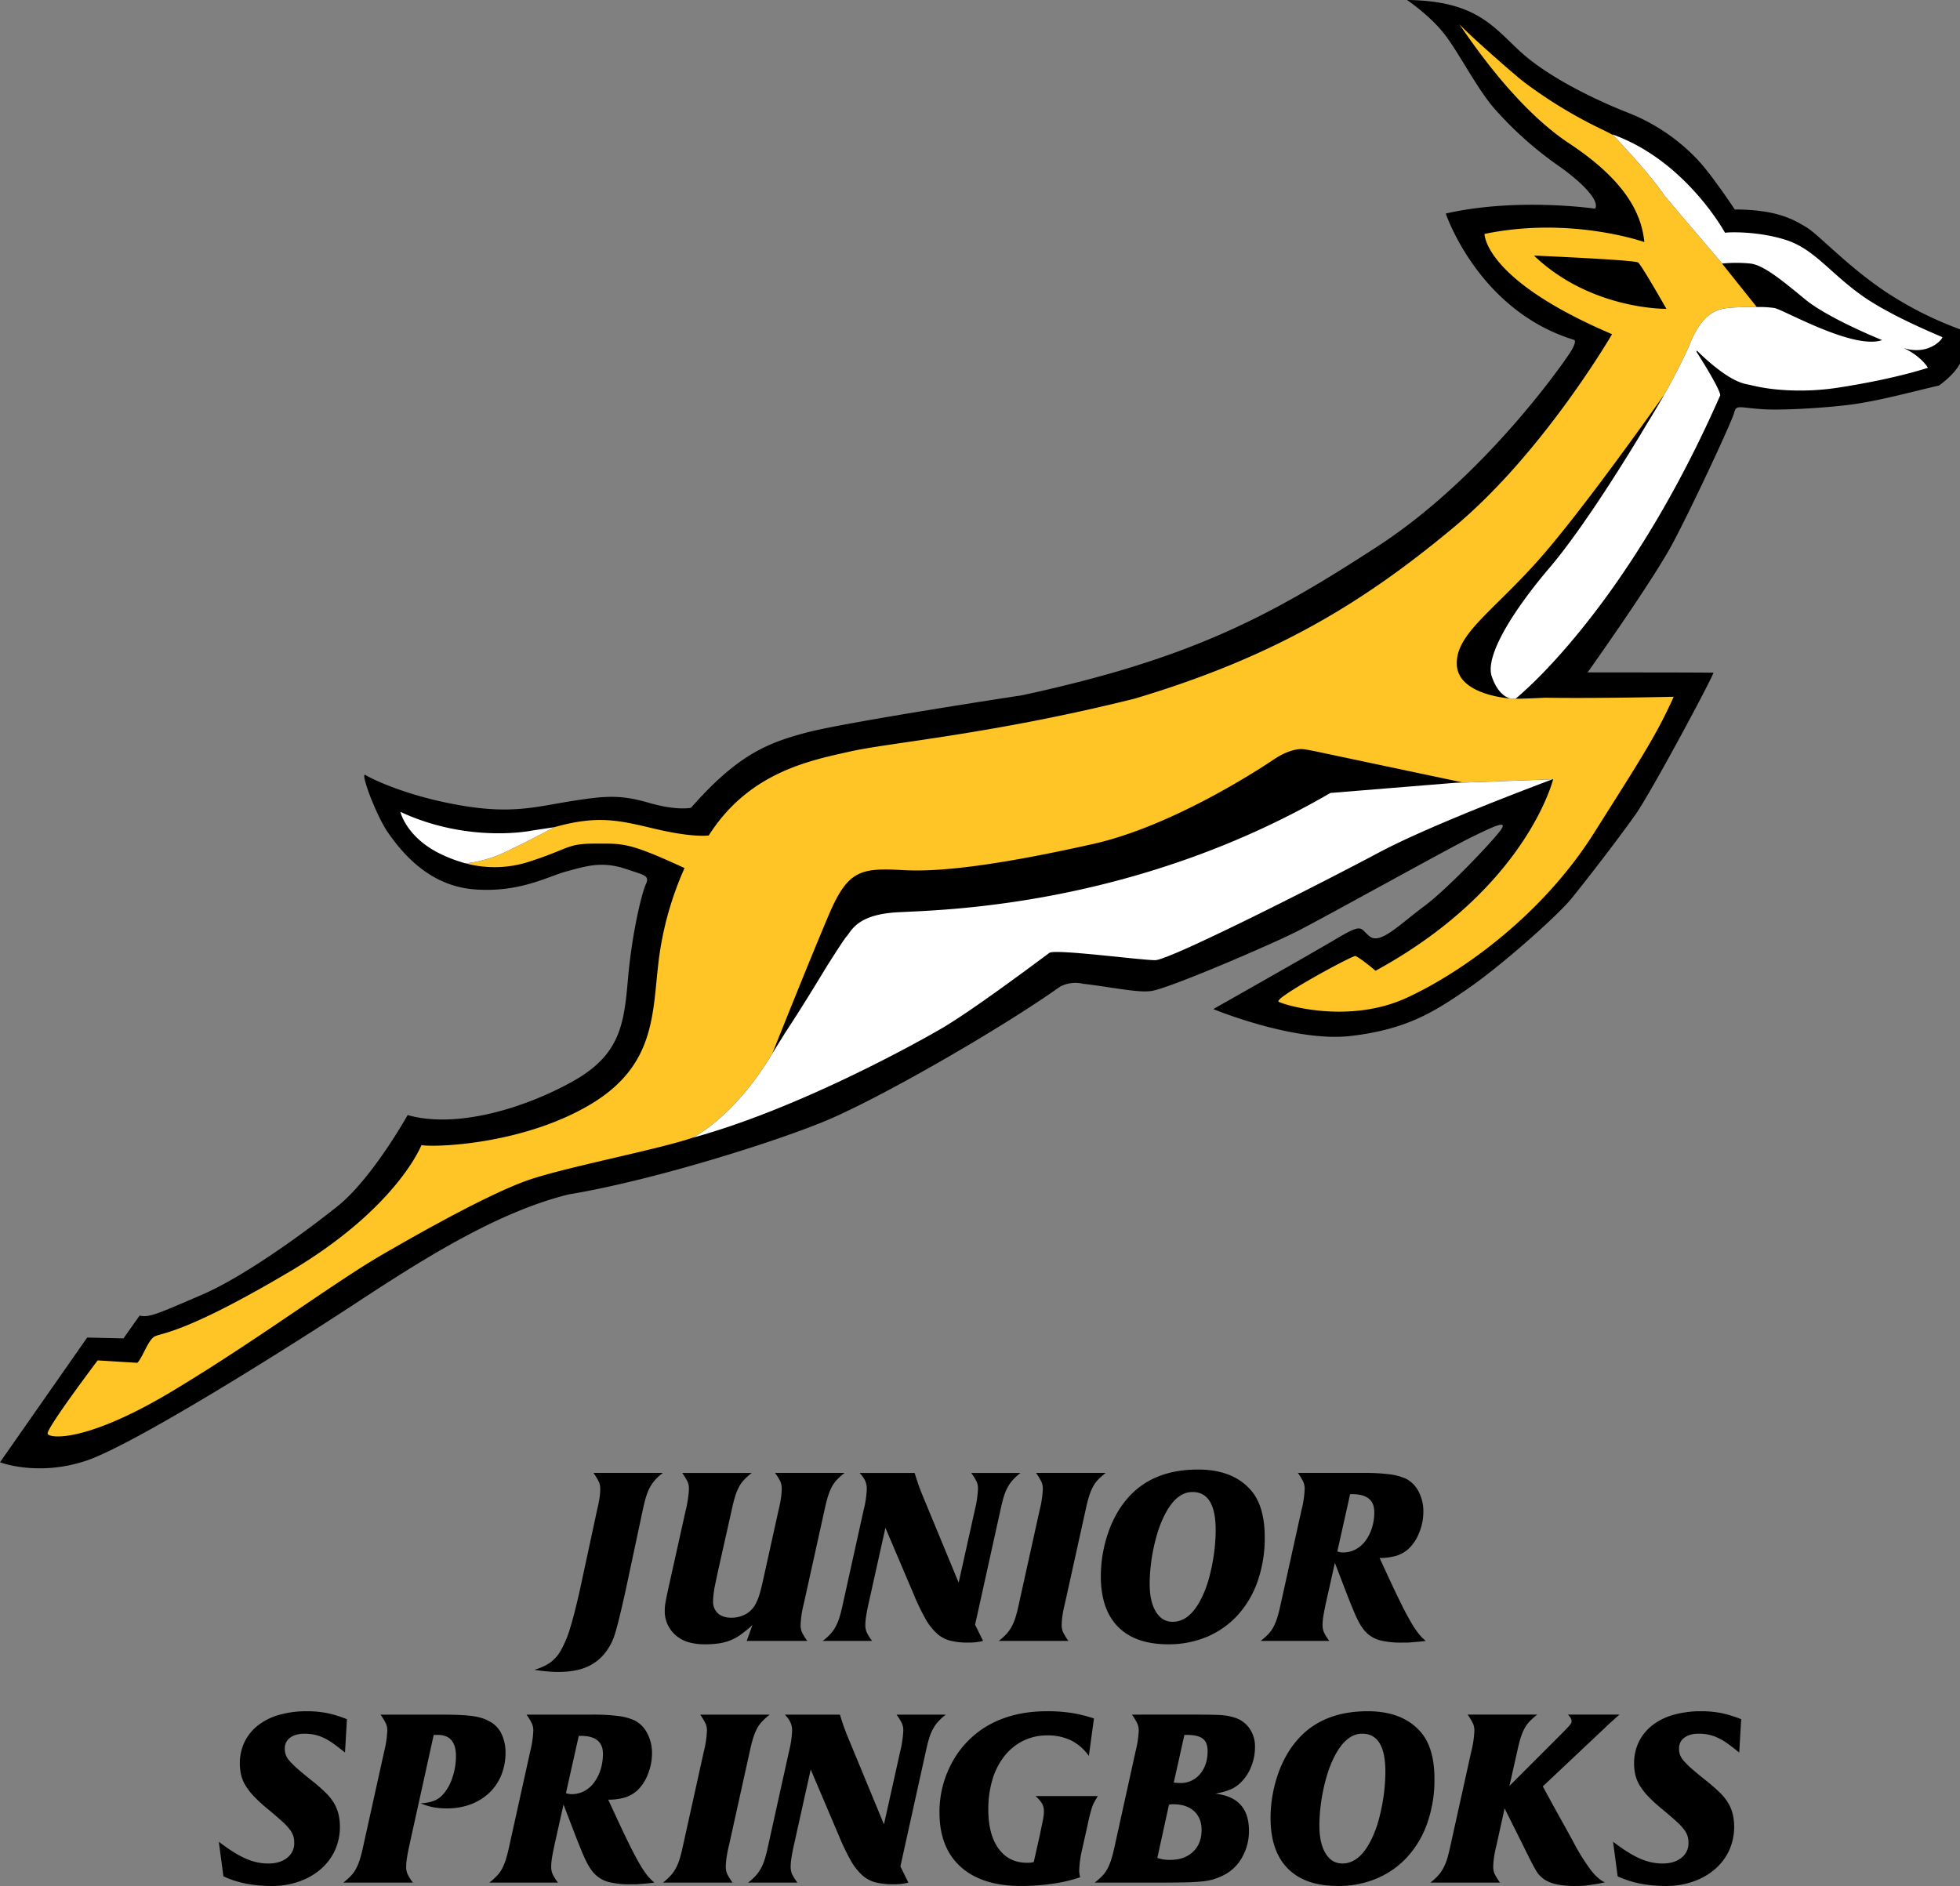 <svg xmlns="http://www.w3.org/2000/svg" xmlns:xlink="http://www.w3.org/1999/xlink" width="1199.998" height="1154.866" viewBox="0 0 1199.998 1154.866">
  <rect x="0" y="0" width="1199.998" height="1154.866" fill="#808080" stroke="none"/>
  <defs>
    <clipPath id="clip-path">
      <rect id="Rectangle_684" data-name="Rectangle 684" width="1199.998" height="1154.866" transform="translate(0 0.004)" fill="none"/>
    </clipPath>
  </defs>
  <g id="Group_5754" data-name="Group 5754" transform="translate(0 -0.004)">
    <g id="Group_5753" data-name="Group 5753" clip-path="url(#clip-path)">
      <path id="Path_1156" data-name="Path 1156" d="M1154.523,178.688c-23.227-15.475-41.012-34.944-48.429-39.426-7.409-4.5-17.9-10.984-43.989-10.984,0,0-13.829-20.973-22.733-30.447a117.715,117.715,0,0,0-43-28.946c-20.264-7.987-48.933-21.957-65.725-37.432S903.458.507,861.45,0c0,0,14.826,9.986,23.72,21.961s19.276,32.442,29.657,44.417a222.523,222.523,0,0,0,39.041,34.944c14.332,9.982,25.71,21.458,22.733,26.454,0,0-47.935-6.99-91.431,2.991,0,0,19.765,59.4,78.59,77.367,0,0,1.966.494-1.98,6.99-3.952,6.481-52.884,76.858-118.124,119.29C778.411,376.827,729.972,403.28,625.7,425.75c0,0-108.237,16.463-132.447,22.959-24.229,6.491-42.018,13.97-70.194,45.922,0,0-8.4,1.994-25.7-3.006s-26.19-4.483-47.935-1-36.068,7.991-67.719,2.5c-31.623-5.485-52.794-15.471-57.823-18.472-3.951-2.991,6.43,24.963,13.848,35.443s23.716,31.938,51.887,34.431,45.959-7.978,57.333-10.965c11.369-3.005,21.256-6.5,36.077-1.505,11.769,3.956,14.836,3.994,12.352,9.483-2.469,5.494-8.391,29.445-10.861,57.4s-4.454,46.919-34.111,63.378c-29.657,16.477-71.162,28.951-100.819,20.48,0,0-21.745,38.927-42.992,55.894-21.265,16.961-57.827,43.415-83.533,54.393S91.431,807.069,85.49,805.569L75.6,819.544l-22.23-.5L0,895.414s23.222,8.984,52.87-1,124.558-69.883,164.083-95.828c39.554-25.96,86.68-56.289,131.229-67.2,48.415-7.973,120.4-30.108,155-44.088s110.274-57.912,144.757-82.371c0,0,5.879-4.628,15.329-2.493,13.838,1.505,33.109,5.494,40.527,4.5,7.479.273,73.143-27.954,89.944-36.44S887.64,519.081,900.989,512.6s21.745-10.494,18.288-4.995-32.63,36.43-47.451,47.408-26.684,23.462-33.119,18.467c-6.42-4.986-3.617-8.641-20.762,1.5-13.335,8-75.108,42.93-75.108,42.93s49.421,20.466,84.012,16.477,51.59-15,71.849-28.974,54.676-44.4,63.575-55.386,27.555-35,39.907-52.456c11.637-17.818,44.435-79.14,46.91-85.636,0,0-.7-.183-77.094-.183,0,0,40.193-56.383,52.54-79.836,12.376-23.457,35.6-73.364,37.075-78.862,1.491-5.48,2.474-3.486,17.309-2.493,14.812,1,49.422-1.5,61.774-3.984,14.939-2.46,36.393-8.279,46.459-10.494,0,0,9.209-6.364,12.845-13.472V201.647a217.405,217.405,0,0,1-45.475-22.959"/>
      <path id="Path_1157" data-name="Path 1157" d="M939.16,156.506s61.684,2.653,63.772,4.243c2.108,1.589,17.319,28.372,17.319,28.372s-46.176.767-81.091-32.615m115.165,4.887s.038-.005.108-.009c-5.917-6.821-35.179-41.351-35.179-41.351C1010.007,106.3,990.7,86,987.584,82.752c-1.942-1.091-4.059-2.216-6.529-3.382a281.949,281.949,0,0,1-48.443-29.455c-5.593-4.341-32.056-27.521-39.205-35.141,7.046,10.1,34.473,51.35,67.375,73.081,38.561,25.447,44.479,46.906,45.979,60.387,0,0-44.981-15.97-97.865-4.991,0,0-.5,27.949,78.086,61.393,0,0-42.018,72.375-96.379,117.785s-108.721,79.356-195.716,105.32c-87.254,21.816-150.241,26.953-174.465,32.437s-61.783,12.474-86.487,51.407c0,0-9.4,1.5-32.629-3.989-22.268-5.259-35.029-8.659-62.174-1.021-.7.391-12.634,6.995-27.4,14.032-14.3,7.257-26.218,8.005-26.768,8.038a68.727,68.727,0,0,0,39.252-1.082c24.713-7.991,22.733-10.983,40.038-10.983,17.286,0,20.263-1,54.85,14.972a199.2,199.2,0,0,0-15.8,56.4c-3.96,31.938-1.5,63.881-41.025,87.842s-91.934,26.957-104.286,25.451c0,0-14.831,38.43-80.556,77.367s-79.083,37.432-83.043,39.925-7.409,13.471-10.372,15.978L59.794,833.03s-31.628,41.919-30.64,44.911S52.87,883.43,105.26,852c52.4-31.459,98.848-66.393,129-83.863s65.734-36.933,87.474-44.911,80.537-19.115,102.047-26.458c.024-.014,25.306-11.863,49.14-51.8a.21.21,0,0,1-.015.033s23.091-58.02,34.733-85.255,19.633-28.363,45.814-26.91,66.91-5.089,115.635-16,102.183-46,110.547-51.633,14.365-6.519,17.093-6.519,13.09,2.333,13.09,2.333l85.222,18-6.538.531c1.133-.056,2.258-.108,3.419-.169l58.623-2.183-.222.085c.193-.047.391-.085.584-.127,0,0-16.3,66.877-108.726,117.282,0,0-8.909-7.582-12.362-9.054-3.471.5-50.409,26.03-46.957,28.034s43,13.97,78.58-2.5S944.964,559.011,975.6,510.6s38.73-60.984,49.121-83.938c0,0-46.544,1.1-78.754.593-8.237.386-13.834.611-18.016.607.795-.664,2.211-1.882,4.121-3.608-2.615,2.338-4.078,3.5-4.078,3.5h-2.907s-32-1.825-33.128-20.372,20.785-31.9,48.946-63.274,78.082-102.592,78.082-102.592-2.884,5.014-7.724,13.213c16.021-26.4,23.279-43.891,23.279-43.891,7.634-19.271,16.825-21.514,23.358-22.244,5.932-.663,15.89-.6,17.682-.578Z" fill="#ffc425"/>
      <path id="Path_1158" data-name="Path 1158" d="M311.725,520.614c15.231-7.249,27.475-14.064,27.475-14.064l-13.166,2s-38.688,8.217-80.889-11.412c0,0,2.13,9.742,13.763,19.046,5.884,4.708,14.487,9.177,26,12.474,0,0,12.178-.607,26.815-8.043M950.544,477.2l-58.627,2.183c-1.157.056-2.281.112-3.415.164l-73.961,6.016C693.087,556.112,574.178,557.2,549.088,558.657s-28,12-30.908,14.906c-.9.908-5.635,8.175-11.721,17.752-7.117,11.712-15.734,25.927-25.988,41.486-4.506,7.258-7.564,12.2-7.564,12.2a.218.218,0,0,0,.014-.033c-23.847,39.948-49.139,51.8-49.139,51.8,62.263-16.943,132.7-55.391,152.489-66.886,19.774-11.468,62.766-43.914,66.237-46.407s55.833,4.487,64.737,4.487,103.312-47.926,136.916-65.88S950.544,477.2,950.544,477.2m-18.466-52.954-.189.164c-.117.1-.291.264-.4.367.2-.178.381-.338.593-.531m257.165-217.772c-6.826-2.945-33.8-14.229-50.024-26-19.281-13.97-28.693-27.931-45.509-33.448-16.81-5.485-35.1-4.972-37.578-4.487,0,0-24.031-44.29-68.988-60.245,0,0,.037.108.1.273.113.061.226.122.334.183,3.114,3.245,22.427,23.551,31.675,37.281,0,0,29.261,34.535,35.173,41.351a86.906,86.906,0,0,1,17.3.009c8.2,1.016,19.408,10.362,33.562,22,13.456,11.068,43.65,23.5,46.693,24.746l.07.029c.024.009.086.033.1.042h.005c.042.019.141.056.141.056-3.174,1.11-7.183,1.2-11.637.612-20.3-2.686-50.015-19.624-54.427-20.278a64.316,64.316,0,0,0-10.348-.588v.005s-.094.005-.235,0a.654.654,0,0,1-.07.005v-.005c-1.792-.014-11.749-.08-17.681.583-6.533.729-15.724,2.968-23.364,22.239,0,0-8.179,19.728-26.363,48.909-10.273,17.366-38.288,63.054-59.544,88-21.228,24.948-39.742,53.542-35.292,66.515,4.449,13,11.759,13.49,11.759,13.49H928a.174.174,0,0,1,.024-.019c.118-.094,1.515-1.227,3.866-3.321,15-13.353,71.3-68.42,121.318-182.338,0,0,.917-2.319-14.554-26.7.086-.231.175-.466.259-.7,5.094,5.07,18.937,18.024,29.614,20.414,1.045.235,2.037.442,3.006.635a107.542,107.542,0,0,0,16.152,2.747c.2-.137.447-.292.655-.428-.213.141-.462.3-.672.437a153.761,153.761,0,0,0,38.875-1.279c34.911-5.452,53.819-12,53.819-12s-3.88-6.881-14.67-11.985l-.061-.033c14.647,4.521,23.278-4.858,23.613-6.707" fill="#fff"/>
      <path id="Path_1159" data-name="Path 1159" d="M211.223,1073.174q-4-3.253-7.1-5.476a37.307,37.307,0,0,0-5.994-3.552,26.81,26.81,0,0,0-5.7-1.924,28.793,28.793,0,0,0-5.92-.592q-5.627,0-8.88,2.442a7.805,7.805,0,0,0-3.256,6.586,11.908,11.908,0,0,0,.592,3.922,12.451,12.451,0,0,0,2.442,3.848,52.482,52.482,0,0,0,5.254,5.106q3.4,2.962,9.176,7.548a99.493,99.493,0,0,1,7.77,6.882,30.745,30.745,0,0,1,5.032,6.438,25.3,25.3,0,0,1,2.664,6.734,35.4,35.4,0,0,1-2.294,22.052,34.282,34.282,0,0,1-8.658,11.4,40.91,40.91,0,0,1-13.246,7.548,49.594,49.594,0,0,1-16.724,2.738q-17.021,0-29.6-5.92l-2.812-21.164q4.884,3.7,8.88,6.216a57.543,57.543,0,0,0,7.548,4.07,36.907,36.907,0,0,0,6.956,2.294,32.534,32.534,0,0,0,6.956.74q7.1,0,11.47-3.478a11.083,11.083,0,0,0,4.366-9.1,14.625,14.625,0,0,0-.592-4.292,13.622,13.622,0,0,0-2.294-4.144,40.785,40.785,0,0,0-4.884-5.106q-3.185-2.886-8.362-7.178a92.523,92.523,0,0,1-8.214-7.474,40.509,40.509,0,0,1-5.328-6.734,22.992,22.992,0,0,1-2.812-6.586,30.145,30.145,0,0,1-.814-7.178,29.666,29.666,0,0,1,2.886-13.172,29.057,29.057,0,0,1,8.214-10.138,37.488,37.488,0,0,1,12.95-6.438,60.486,60.486,0,0,1,16.946-2.22,62.452,62.452,0,0,1,12.654,1.184,69.842,69.842,0,0,1,11.914,3.7Zm39.366,57.017q-.888,3.99-1.406,7.388a37.873,37.873,0,0,0-.518,5.467,11.267,11.267,0,0,0,.814,4.434,28.981,28.981,0,0,0,3.33,5.318H210.185a43.1,43.1,0,0,0,4.588-4.07,19.89,19.89,0,0,0,3.256-4.514,34.381,34.381,0,0,0,2.368-5.846q1.033-3.33,2.072-8.214l12.728-57.572a65.056,65.056,0,0,0,1.924-12.876,10.416,10.416,0,0,0-.814-4.218,39.944,39.944,0,0,0-3.33-5.55h36.852q6.805,0,11.618.222t8.362.74a30.48,30.48,0,0,1,6.142,1.48,29.036,29.036,0,0,1,4.81,2.294,16.686,16.686,0,0,1,6.438,7.4,25.83,25.83,0,0,1,2.294,11.1,36.031,36.031,0,0,1-2.59,13.838,31.064,31.064,0,0,1-7.326,10.8,33.542,33.542,0,0,1-11.322,7.03,40.514,40.514,0,0,1-14.578,2.517,45.43,45.43,0,0,1-8.288-.667,40.128,40.128,0,0,1-7.844-2.442,28.458,28.458,0,0,0,7.622-1.327,15.1,15.1,0,0,0,5.254-3.245,28.011,28.011,0,0,0,6.364-10.618,40.556,40.556,0,0,0,2.368-13.716q0-12.978-11.1-12.978h-2.516Zm48.987,22.607a43.1,43.1,0,0,0,4.588-4.07,19.86,19.86,0,0,0,3.256-4.514,34.3,34.3,0,0,0,2.368-5.846q1.033-3.33,2.073-8.214l12.727-57.572a61.343,61.343,0,0,0,1.925-12.876,10.416,10.416,0,0,0-.814-4.218,40.079,40.079,0,0,0-3.331-5.55h40.256a118.208,118.208,0,0,1,16.133.888,33.366,33.366,0,0,1,10.064,2.812,18.1,18.1,0,0,1,7.547,7.918,25.739,25.739,0,0,1,2.812,12.062,33.944,33.944,0,0,1-2.441,12.654,27.519,27.519,0,0,1-6.29,9.842,20.623,20.623,0,0,1-7.4,4.44,37.244,37.244,0,0,1-10.657,1.48l5.476,11.84q4.735,10.212,8.066,16.872t5.92,11.026a56.762,56.762,0,0,0,4.588,6.808,28.389,28.389,0,0,0,4.218,4.218q-3.406.444-5.476.592t-3.551.3c-.988.1-1.9.148-2.739.148h-3.182a52.064,52.064,0,0,1-12.506-1.258,18.815,18.815,0,0,1-8.213-4.218,21.574,21.574,0,0,1-2.813-3.108,33.567,33.567,0,0,1-2.738-4.44q-1.407-2.664-3.033-6.586t-3.849-9.546l-7.547-19.684-5.624,25.16q-1.038,4.884-1.48,7.77a34.039,34.039,0,0,0-.444,5.106,11.28,11.28,0,0,0,.814,4.44,28.985,28.985,0,0,0,3.329,5.328Zm46.917-54.76c.688.2,1.257.347,1.7.444a8.938,8.938,0,0,0,1.849.148,15.962,15.962,0,0,0,7.622-1.85,18.169,18.169,0,0,0,5.994-5.18,26.678,26.678,0,0,0,4-7.844,31.475,31.475,0,0,0,1.48-9.842q0-10.951-13.468-10.952h-1.332Zm59.39,54.76a37.735,37.735,0,0,0,4.514-4.07,23.473,23.473,0,0,0,3.256-4.514,30.68,30.68,0,0,0,2.442-5.846q1.033-3.33,2.072-8.214l12.728-57.572a61.326,61.326,0,0,0,1.924-12.876,10.416,10.416,0,0,0-.814-4.218,39.945,39.945,0,0,0-3.33-5.55H471.3a43.017,43.017,0,0,0-4.588,4.07,19.86,19.86,0,0,0-3.256,4.514,34.2,34.2,0,0,0-2.368,5.846q-1.037,3.33-2.072,8.214l-12.728,57.572a68.181,68.181,0,0,0-1.48,7.474,42.718,42.718,0,0,0-.444,5.4,10.763,10.763,0,0,0,.814,4.366,34.723,34.723,0,0,0,3.33,5.4Zm150.264,0a33.142,33.142,0,0,1-4.44.815,45.237,45.237,0,0,1-4.736.221,44.281,44.281,0,0,1-10.952-1.184,19.537,19.537,0,0,1-8.288-4.514,36.607,36.607,0,0,1-7.03-9.176,141.353,141.353,0,0,1-7.178-15.022l-17.168-40.4-10.36,46.62q-1.038,4.738-1.48,7.77a36.3,36.3,0,0,0-.444,5.106,11.3,11.3,0,0,0,.814,4.44,28.946,28.946,0,0,0,3.33,5.328H458.023a37.5,37.5,0,0,0,4.514-4.07,23.513,23.513,0,0,0,3.256-4.514,30.807,30.807,0,0,0,2.442-5.846q1.034-3.33,2.072-8.214l12.728-57.572a61.326,61.326,0,0,0,1.924-12.876,12.16,12.16,0,0,0-.962-4.884,17.8,17.8,0,0,0-3.478-4.884h33.744q.59,2.073,1.776,5.624t2.812,7.548l22.348,54.02,9.916-44.548a67.089,67.089,0,0,0,1.924-12.876,10.81,10.81,0,0,0-.814-4.366,35.273,35.273,0,0,0-3.33-5.4h30.192a37.585,37.585,0,0,0-4.514,4.07,23.344,23.344,0,0,0-3.256,4.514,30.477,30.477,0,0,0-2.442,5.846q-1.038,3.33-2.072,8.214l-15.54,70.3Zm110.5-77.552a29.743,29.743,0,0,0-10.8-9.472,32.388,32.388,0,0,0-14.651-3.108,32.934,32.934,0,0,0-14.653,3.256,33.377,33.377,0,0,0-11.469,9.25,42.958,42.958,0,0,0-7.4,14.357,62.585,62.585,0,0,0-2.589,18.573q0,15.246,6.289,23.9t17.39,8.658c.789,0,1.481-.023,2.072-.074a13.066,13.066,0,0,0,2.073-.37l3.7-16.428q.89-4.44,1.406-6.808t.74-3.774c.149-.936.245-1.677.3-2.22s.074-1.208.074-2a9.14,9.14,0,0,0-1.11-4.514,19.825,19.825,0,0,0-4.069-4.662h38.183q-1.331,2.22-2.146,3.7a19.372,19.372,0,0,0-1.405,3.256q-.594,1.776-1.258,4.366t-1.555,6.882l-3.256,14.5a66.391,66.391,0,0,0-1.776,13.024,16.9,16.9,0,0,0,.593,4,92.651,92.651,0,0,1-16.725,3.922,132.968,132.968,0,0,1-19.536,1.406q-23.83,0-36.852-11.692t-13.024-33.3a63.12,63.12,0,0,1,6.586-28.49,58.284,58.284,0,0,1,18.278-21.682q16.573-11.838,41.145-11.84a97.11,97.11,0,0,1,14.8,1.035,85.244,85.244,0,0,1,13.763,3.405Zm65.309-25.308q6.218,0,9.769.074t5.846.221a35.6,35.6,0,0,1,3.922.445q1.626.3,3.7.888a17.328,17.328,0,0,1,9.693,6.66,19.386,19.386,0,0,1,3.479,11.544,31.854,31.854,0,0,1-2.369,12.062,27.152,27.152,0,0,1-6.215,9.546,20.119,20.119,0,0,1-6.512,4.44,45.744,45.744,0,0,1-9.324,2.516q20.718,2.22,20.719,22.644a32.407,32.407,0,0,1-4.366,16.65,26.22,26.22,0,0,1-11.617,10.878,42.074,42.074,0,0,1-5.772,2.294,37.389,37.389,0,0,1-6.735,1.258q-4.073.444-10.212.592t-16.057.148H670.238a43.2,43.2,0,0,0,4.588-4.07,19.857,19.857,0,0,0,3.255-4.514,34.218,34.218,0,0,0,2.368-5.846q1.035-3.33,2.073-8.214l12.727-57.72a61.063,61.063,0,0,0,1.924-12.728,10.416,10.416,0,0,0-.813-4.218,40.152,40.152,0,0,0-3.33-5.55ZM708.57,1137.7a25.17,25.17,0,0,0,4,.962,28.885,28.885,0,0,0,3.847.222q8.731,0,13.987-4.958t5.254-13.394q0-7.25-4.588-11.47t-12.58-4.218h-1.332a4.883,4.883,0,0,0-1.481.3Zm10.063-46.176q1.184.148,2.147.222c.64.051,1.207.074,1.7.074a15.264,15.264,0,0,0,12.21-5.476q4.66-5.475,4.662-14.06,0-5.329-2.96-7.622t-9.62-2.294h-1.628Zm118.755-43.66q20.125,0,31.08,11.248,9.768,9.768,9.768,30.192a79.9,79.9,0,0,1-4.292,26.788,60.519,60.519,0,0,1-12.063,20.72,53.769,53.769,0,0,1-18.647,13.32,60.023,60.023,0,0,1-24.2,4.736q-19.98,0-30.561-10.656t-10.582-30.932a80.037,80.037,0,0,1,1.184-13.764,83.746,83.746,0,0,1,3.33-13.024,69.43,69.43,0,0,1,5.254-11.692,56.355,56.355,0,0,1,7.1-9.916q15.242-17.017,42.624-17.02m-3.4,13.764q-11.25,0-18.945,18.2a74.243,74.243,0,0,0-2.96,8.51q-1.33,4.662-2.294,9.62t-1.479,10.138a97.672,97.672,0,0,0-.519,9.768q0,10.8,3.775,17.02t10.286,6.216q12.133,0,19.832-19.388a70.56,70.56,0,0,0,2.664-8.214q1.182-4.514,2.071-9.4t1.332-9.842q.444-4.958.445-9.4,0-23.234-14.208-23.236m157.5-11.692q-1.484,1.332-2.887,2.591t-2.737,2.441L980.532,1060l-35.963,33.892,6.363,11.692q3.108,5.626,6.29,11.322t6.29,11.47a129.684,129.684,0,0,0,10.508,16.8q4.441,5.7,8.585,7.474-3.408.739-5.847,1.11t-4.514.666a39.755,39.755,0,0,1-4,.37q-1.924.073-4.292.074-14.8,0-20.424-5.624a12.923,12.923,0,0,1-1.85-1.924,30.474,30.474,0,0,1-1.775-2.812q-1.111-1.922-2.96-5.55t-5.107-10.286l-10.656-21.311-5.031,22.791a68.2,68.2,0,0,0-1.481,7.474,42.717,42.717,0,0,0-.444,5.4,10.763,10.763,0,0,0,.814,4.366,34.8,34.8,0,0,0,3.33,5.4H875.748a37.578,37.578,0,0,0,4.514-4.07,23.516,23.516,0,0,0,3.256-4.514,30.747,30.747,0,0,0,2.442-5.846q1.035-3.33,2.072-8.214l12.728-57.572a61.326,61.326,0,0,0,1.924-12.876,10.416,10.416,0,0,0-.814-4.218,40.048,40.048,0,0,0-3.33-5.55h42.624a43.113,43.113,0,0,0-4.588,4.07,19.858,19.858,0,0,0-3.255,4.514,34.2,34.2,0,0,0-2.369,5.846q-1.037,3.33-2.072,8.214l-4.736,21.016,30.192-30.192q2.96-2.958,4.514-4.589t2.294-2.515a5.006,5.006,0,0,0,.888-1.332,3.9,3.9,0,0,0,.148-1.184q0-1.627-2.22-3.848Zm73.362,23.236q-4-3.253-7.1-5.476a37.31,37.31,0,0,0-5.994-3.552,26.813,26.813,0,0,0-5.7-1.924,28.8,28.8,0,0,0-5.92-.592q-5.626,0-8.88,2.442a7.805,7.805,0,0,0-3.256,6.586,11.907,11.907,0,0,0,.592,3.922,12.448,12.448,0,0,0,2.442,3.848,52.58,52.58,0,0,0,5.254,5.106q3.4,2.962,9.176,7.548a99.5,99.5,0,0,1,7.77,6.882,30.712,30.712,0,0,1,5.032,6.438,25.336,25.336,0,0,1,2.664,6.734,35.4,35.4,0,0,1-2.294,22.052,34.282,34.282,0,0,1-8.658,11.4,40.911,40.911,0,0,1-13.246,7.548A49.6,49.6,0,0,1,1020,1154.87q-17.02,0-29.6-5.92l-2.812-21.164q4.884,3.7,8.88,6.216a57.545,57.545,0,0,0,7.548,4.07,36.908,36.908,0,0,0,6.956,2.294,32.535,32.535,0,0,0,6.956.74q7.1,0,11.47-3.478a11.082,11.082,0,0,0,4.366-9.1,14.627,14.627,0,0,0-.592-4.292,13.622,13.622,0,0,0-2.294-4.144,40.7,40.7,0,0,0-4.884-5.106q-3.184-2.886-8.362-7.178a92.52,92.52,0,0,1-8.214-7.474,40.505,40.505,0,0,1-5.328-6.734,23.019,23.019,0,0,1-2.812-6.586,30.143,30.143,0,0,1-.814-7.178,29.667,29.667,0,0,1,2.886-13.172,29.057,29.057,0,0,1,8.214-10.138,37.488,37.488,0,0,1,12.95-6.438,60.491,60.491,0,0,1,16.946-2.22,62.444,62.444,0,0,1,12.654,1.184,69.844,69.844,0,0,1,11.914,3.7Z"/>
      <path id="Path_1160" data-name="Path 1160" d="M460.715,995.03a75.426,75.426,0,0,1-6.882,5.7,29.949,29.949,0,0,1-13.468,5.551,55.487,55.487,0,0,1-8.51.592,36.444,36.444,0,0,1-10.286-1.258,21.222,21.222,0,0,1-7.474-3.923,19.3,19.3,0,0,1-5.254-6.733,19,19,0,0,1-1.85-8.214c0-.889.023-1.7.074-2.442s.148-1.578.3-2.516.345-2.022.592-3.256.567-2.787.962-4.662l10.952-49.284a67.086,67.086,0,0,0,1.924-12.876,10.809,10.809,0,0,0-.814-4.366,35.22,35.22,0,0,0-3.33-5.4h42.624a43.136,43.136,0,0,0-4.588,4.071,19.91,19.91,0,0,0-3.256,4.513,34.214,34.214,0,0,0-2.368,5.847q-1.036,3.33-2.072,8.214L439.4,962.914q-.743,3.7-1.332,6.364t-.888,4.735q-.3,2.074-.444,3.626t-.148,2.886a9.442,9.442,0,0,0,2.96,7.4q2.959,2.664,8.14,2.664a17.866,17.866,0,0,0,8.954-2.22,14.89,14.89,0,0,0,5.994-6.216,32.769,32.769,0,0,0,2.294-5.624q.96-3.108,2.146-8.436l9.62-43.512q1.033-4.291,1.48-7.548a41,41,0,0,0,.444-5.328,11.356,11.356,0,0,0-.814-4.441,29.4,29.4,0,0,0-3.33-5.328H517.1a43.14,43.14,0,0,0-4.588,4.071,19.91,19.91,0,0,0-3.256,4.513,34.214,34.214,0,0,0-2.368,5.847q-1.036,3.33-2.072,8.214l-12.728,57.572a61.228,61.228,0,0,0-1.924,12.876,11.3,11.3,0,0,0,.814,4.44,28.95,28.95,0,0,0,3.33,5.328H457.163Zm141.163,9.768a33.132,33.132,0,0,1-4.44.814,44.934,44.934,0,0,1-4.736.222,44.274,44.274,0,0,1-10.952-1.185,19.546,19.546,0,0,1-8.288-4.513,36.581,36.581,0,0,1-7.03-9.176,141.654,141.654,0,0,1-7.179-15.023l-17.167-40.4-10.36,46.62q-1.038,4.737-1.48,7.77a36.32,36.32,0,0,0-.445,5.106,11.283,11.283,0,0,0,.815,4.44,28.987,28.987,0,0,0,3.329,5.328H503.754a37.66,37.66,0,0,0,4.514-4.071,23.533,23.533,0,0,0,3.256-4.513,30.743,30.743,0,0,0,2.441-5.846q1.035-3.332,2.073-8.214l12.728-57.572a61.343,61.343,0,0,0,1.924-12.876,12.174,12.174,0,0,0-.962-4.884,17.862,17.862,0,0,0-3.478-4.885h33.744q.59,2.074,1.776,5.624t2.812,7.548L586.93,969.13l9.916-44.548a67.171,67.171,0,0,0,1.924-12.876,10.809,10.809,0,0,0-.814-4.366,35.3,35.3,0,0,0-3.33-5.4h30.191a37.741,37.741,0,0,0-4.513,4.071,23.329,23.329,0,0,0-3.256,4.513,30.3,30.3,0,0,0-2.441,5.847q-1.038,3.33-2.073,8.214l-15.54,70.3Zm9.649,0a37.58,37.58,0,0,0,4.514-4.071,23.493,23.493,0,0,0,3.256-4.513,30.746,30.746,0,0,0,2.442-5.846q1.035-3.332,2.073-8.214l12.727-57.572a61.343,61.343,0,0,0,1.924-12.876,10.4,10.4,0,0,0-.814-4.218,40.1,40.1,0,0,0-3.33-5.551h42.624a43.242,43.242,0,0,0-4.588,4.071,19.878,19.878,0,0,0-3.255,4.513,34.137,34.137,0,0,0-2.368,5.847q-1.038,3.33-2.073,8.214l-12.727,57.572a68.213,68.213,0,0,0-1.481,7.474,42.7,42.7,0,0,0-.444,5.4,10.755,10.755,0,0,0,.814,4.365,34.807,34.807,0,0,0,3.33,5.4ZM733.479,899.866q20.125,0,31.08,11.248,9.766,9.768,9.767,30.191a79.877,79.877,0,0,1-4.292,26.789,60.514,60.514,0,0,1-12.062,20.719,53.775,53.775,0,0,1-18.648,13.321,60.018,60.018,0,0,1-24.2,4.736q-19.98,0-30.561-10.656t-10.582-30.932a80.038,80.038,0,0,1,1.183-13.765,83.823,83.823,0,0,1,3.33-13.023A69.591,69.591,0,0,1,683.75,926.8a56.325,56.325,0,0,1,7.1-9.916q15.242-17.017,42.624-17.02m-3.405,13.764q-11.25,0-18.944,18.2a74.107,74.107,0,0,0-2.96,8.51q-1.332,4.662-2.294,9.62T704.4,960.1a97.7,97.7,0,0,0-.519,9.769q0,10.8,3.774,17.019t10.286,6.216q12.133,0,19.833-19.387a70.628,70.628,0,0,0,2.664-8.214q1.182-4.514,2.071-9.4t1.332-9.842q.444-4.956.444-9.4,0-23.234-14.208-23.236m41.765,91.168a43.109,43.109,0,0,0,4.588-4.071,19.9,19.9,0,0,0,3.256-4.513,34.381,34.381,0,0,0,2.368-5.846q1.033-3.332,2.072-8.214l12.728-57.572a61.327,61.327,0,0,0,1.923-12.876,10.413,10.413,0,0,0-.813-4.218,40.1,40.1,0,0,0-3.33-5.551h40.256a118.181,118.181,0,0,1,16.132.889,33.359,33.359,0,0,1,10.064,2.811,18.109,18.109,0,0,1,7.548,7.918,25.757,25.757,0,0,1,2.811,12.063A33.934,33.934,0,0,1,869,938.271a27.523,27.523,0,0,1-6.29,9.843,20.614,20.614,0,0,1-7.4,4.44,37.311,37.311,0,0,1-10.656,1.48l5.476,11.84q4.734,10.211,8.066,16.872t5.92,11.025a56.665,56.665,0,0,0,4.588,6.809,28.345,28.345,0,0,0,4.218,4.218q-3.406.444-5.476.591t-3.552.3q-1.482.147-2.738.149h-3.182a52.052,52.052,0,0,1-12.506-1.258,18.809,18.809,0,0,1-8.214-4.219,21.617,21.617,0,0,1-2.813-3.107,33.7,33.7,0,0,1-2.737-4.441q-1.409-2.663-3.034-6.586t-3.848-9.545l-7.549-19.684-5.624,25.16q-1.037,4.884-1.479,7.77a34.022,34.022,0,0,0-.444,5.106,11.283,11.283,0,0,0,.814,4.44,28.949,28.949,0,0,0,3.33,5.328Zm46.916-54.76c.689.2,1.258.347,1.7.443a8.856,8.856,0,0,0,1.85.149,15.977,15.977,0,0,0,7.622-1.85,18.188,18.188,0,0,0,5.994-5.18,26.691,26.691,0,0,0,4-7.844,31.474,31.474,0,0,0,1.48-9.842q0-10.952-13.468-10.952H826.6Zm-436.18,25.977q-2.075,9.178-3.478,14.874t-2.516,9.324a36.5,36.5,0,0,1-2.294,5.92,44.106,44.106,0,0,1-2.812,4.662,28.735,28.735,0,0,1-11.914,9.842q-7.181,3.18-17.834,3.182-1.627,0-3.108-.075t-3.182-.221q-1.7-.15-3.7-.37t-4.662-.666a32.2,32.2,0,0,0,9.62-4.292,23.971,23.971,0,0,0,6.882-7.918,68.232,68.232,0,0,0,5.7-14.06q2.664-8.8,5.772-22.718l10.52-48.917q1.182-5.031,1.554-7.844a39.294,39.294,0,0,0,.37-5.032,10.413,10.413,0,0,0-.814-4.218,40.1,40.1,0,0,0-3.33-5.551h42.476a37.68,37.68,0,0,0-4.514,4.071,23.416,23.416,0,0,0-3.256,4.513,30.487,30.487,0,0,0-2.442,5.847q-1.038,3.33-2.072,8.214Z"/>
    </g>
  </g>
</svg>
